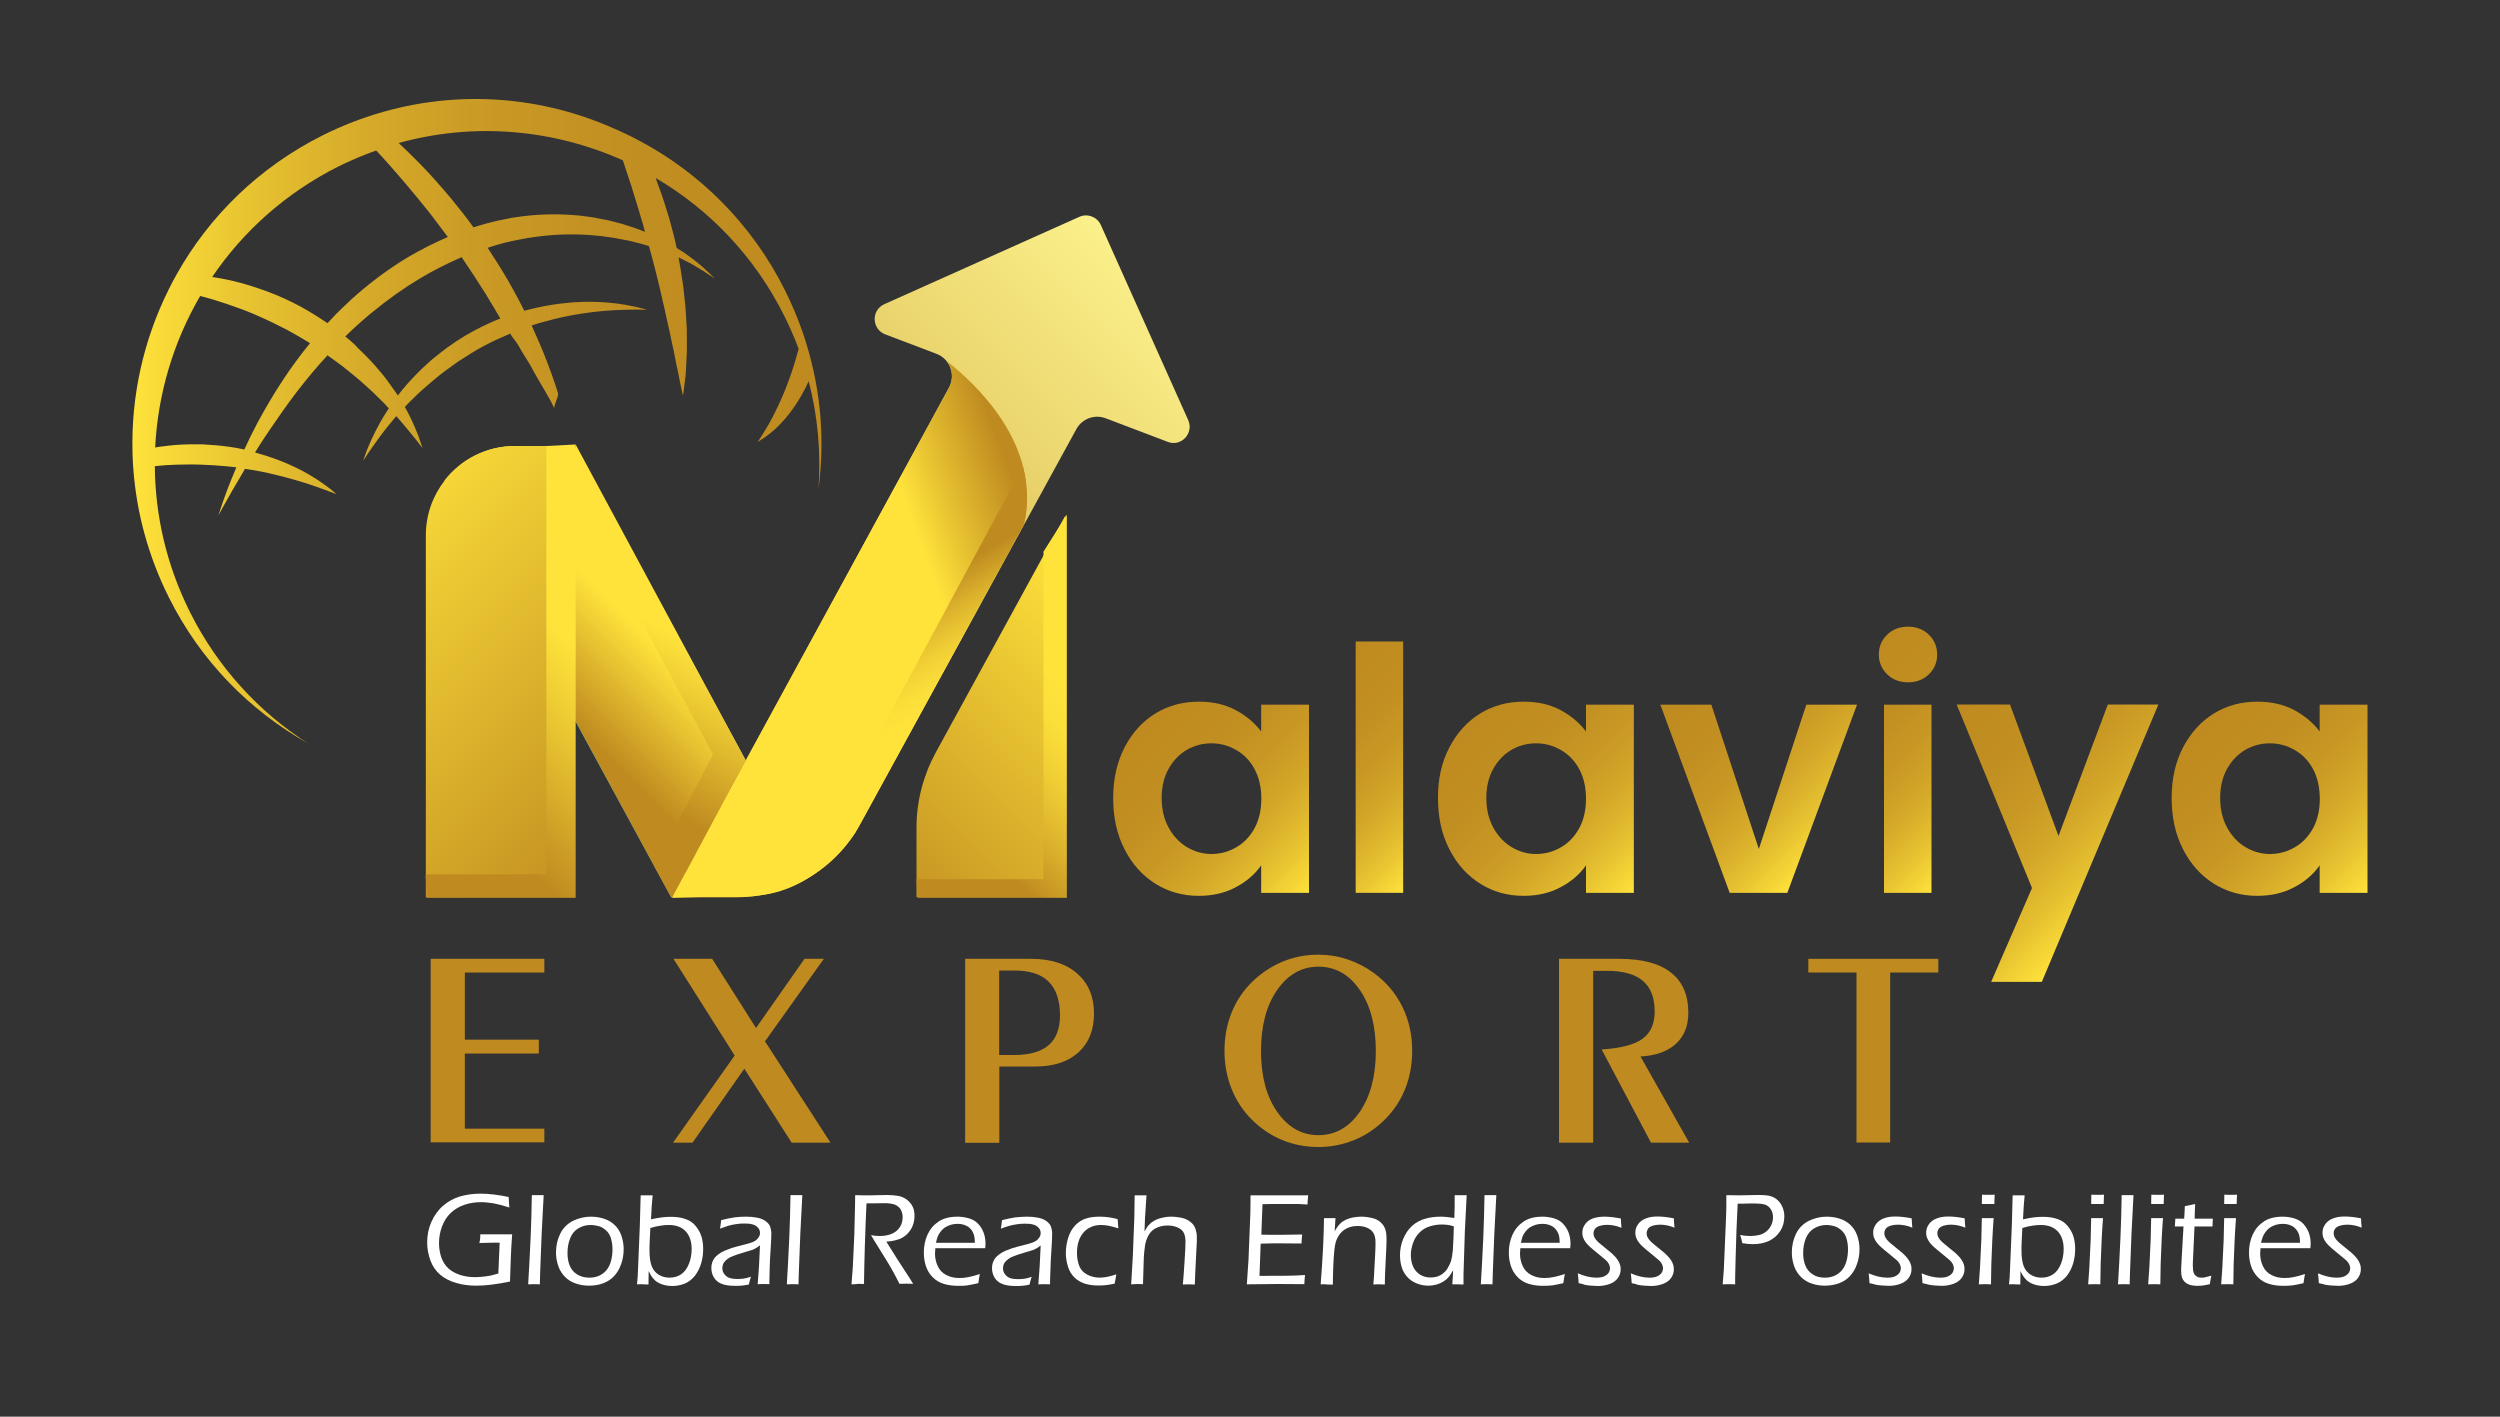 <?xml version="1.0" encoding="UTF-8"?>
<!-- Generator: Adobe Illustrator 23.0.6, SVG Export Plug-In . SVG Version: 6.00 Build 0)  -->
<svg xmlns="http://www.w3.org/2000/svg" xmlns:xlink="http://www.w3.org/1999/xlink" version="1.1" id="Layer_1" x="0px" y="0px" width="150px" height="85px" viewBox="0 0 150 85" style="enable-background:new 0 0 150 85;" xml:space="preserve">
<rect x="0" y="0" width="150" height="85" fill="#333333" stroke="none"/>
<style type="text/css">
	.st0{fill:#BF8B20;}
	.st1{fill:url(#XMLID_2_);}
	.st2{fill:url(#SVGID_1_);}
	.st3{fill:url(#SVGID_2_);}
	.st4{fill:url(#SVGID_3_);}
	.st5{fill:url(#SVGID_4_);}
	.st6{fill:url(#SVGID_5_);}
	.st7{fill:url(#SVGID_6_);}
	.st8{fill:url(#SVGID_7_);}
	.st9{fill:url(#SVGID_8_);}
	.st10{fill:url(#SVGID_9_);}
	.st11{fill:url(#SVGID_10_);}
	.st12{fill:url(#SVGID_11_);}
	.st13{fill:url(#SVGID_12_);}
	.st14{fill:url(#SVGID_13_);}
	.st15{fill:url(#SVGID_14_);}
	.st16{fill:url(#SVGID_15_);}
	.st17{fill:url(#SVGID_16_);}
	.st18{fill:url(#SVGID_17_);}
	.st19{fill:#FFFFFF;}
</style>
<g>
	<g>
		<path class="st0" d="M25.84,68.55V57.53h6.82v0.82h-4.77v4.03h4.44v0.83h-4.44v4.51h4.77v0.82H25.84z"></path>
		<path class="st0" d="M40.39,68.55l3.69-5.22l-3.67-5.8h2.32l2.63,4.15l2.91-4.15h1.16l-3.53,4.95l3.93,6.08H47.5l-2.84-4.44    l-3.11,4.44H40.39z"></path>
		<path class="st0" d="M57.91,68.55V57.53h3.95c1.18,0,2.1,0.29,2.77,0.88c0.67,0.59,1.01,1.38,1.01,2.4c0,0.99-0.31,1.77-0.93,2.33    s-1.48,0.85-2.56,0.85h-2.19v4.58H57.91z M59.95,63.3h0.91c0.92,0,1.6-0.2,2.06-0.59c0.45-0.39,0.68-0.99,0.68-1.78    c0-0.91-0.23-1.58-0.68-2.03c-0.45-0.45-1.14-0.67-2.06-0.67h-0.91V63.3z"></path>
		<path class="st0" d="M79.1,68.82c-0.77,0-1.49-0.14-2.17-0.42c-0.68-0.28-1.28-0.69-1.82-1.22c-0.53-0.53-0.94-1.15-1.22-1.86    c-0.28-0.7-0.42-1.46-0.42-2.27c0-0.82,0.14-1.58,0.42-2.28c0.28-0.7,0.69-1.32,1.23-1.85c0.54-0.53,1.15-0.93,1.83-1.22    c0.68-0.28,1.4-0.42,2.14-0.42c0.6,0,1.18,0.09,1.75,0.28c0.57,0.19,1.1,0.46,1.59,0.82c0.74,0.54,1.31,1.21,1.71,2.02    c0.4,0.81,0.59,1.69,0.59,2.66c0,0.81-0.14,1.57-0.42,2.27c-0.28,0.7-0.69,1.32-1.23,1.85c-0.54,0.54-1.15,0.95-1.83,1.22    C80.58,68.68,79.86,68.82,79.1,68.82z M82.55,63.06c0-1.51-0.32-2.73-0.96-3.66c-0.64-0.93-1.47-1.4-2.48-1.4    c-1.01,0-1.83,0.47-2.48,1.4c-0.65,0.93-0.97,2.15-0.97,3.66c0,1.5,0.32,2.72,0.97,3.65c0.65,0.93,1.47,1.4,2.48,1.4    c1.01,0,1.83-0.47,2.48-1.4C82.22,65.78,82.55,64.56,82.55,63.06z"></path>
		<path class="st0" d="M93.54,68.55V57.53h3.61c1.37,0,2.4,0.27,3.1,0.82c0.7,0.54,1.05,1.35,1.05,2.41c0,0.79-0.25,1.42-0.75,1.87    c-0.5,0.46-1.21,0.71-2.12,0.76l2.92,5.17h-2.29l-2.96-5.59c1.16-0.08,1.98-0.29,2.46-0.65c0.48-0.35,0.72-0.9,0.72-1.64    c0-0.82-0.24-1.43-0.71-1.83c-0.47-0.4-1.19-0.6-2.14-0.6h-0.84v10.31H93.54z"></path>
		<path class="st0" d="M111.39,68.55v-10.2h-2.89v-0.82h7.8v0.82h-2.89v10.2H111.39z"></path>
	</g>
	<linearGradient id="XMLID_2_" gradientUnits="userSpaceOnUse" x1="7.942" y1="25.264" x2="49.264" y2="25.264">
		<stop offset="0" style="stop-color:#FFE33B"></stop>
		<stop offset="0.026" style="stop-color:#FBDD39"></stop>
		<stop offset="0.186" style="stop-color:#E5C030"></stop>
		<stop offset="0.356" style="stop-color:#D4A829"></stop>
		<stop offset="0.537" style="stop-color:#C89824"></stop>
		<stop offset="0.738" style="stop-color:#C18E21"></stop>
		<stop offset="0.997" style="stop-color:#BF8B20"></stop>
	</linearGradient>
	<path id="XMLID_120_" class="st1" d="M33.26,24.5c-0.05-0.18,0.28-0.72,0.22-0.91c-0.06-0.18-0.11-0.37-0.18-0.56   c-0.13-0.38-0.26-0.77-0.42-1.17c-0.16-0.42-0.33-0.86-0.52-1.29c-0.15-0.34-0.3-0.69-0.46-1.04c0.04-0.01,0.08-0.03,0.12-0.04   c0.14-0.04,0.28-0.09,0.42-0.13c0.57-0.16,1.12-0.3,1.65-0.4c0.53-0.11,1.04-0.18,1.51-0.24c0.24-0.02,0.46-0.05,0.68-0.07   c0.22-0.02,0.42-0.03,0.62-0.04c0.19-0.01,0.38-0.01,0.55-0.02c0.17-0.01,0.32,0,0.47-0.01c0.28-0.01,0.5,0,0.66,0   c0.15,0,0.23,0,0.23,0s-0.08-0.02-0.23-0.06c-0.07-0.02-0.17-0.04-0.27-0.07c-0.11-0.03-0.23-0.06-0.37-0.08   c-0.14-0.03-0.3-0.06-0.47-0.09c-0.17-0.03-0.36-0.05-0.55-0.08c-0.2-0.02-0.41-0.04-0.63-0.06c-0.22-0.02-0.46-0.02-0.71-0.03   c-0.12,0-0.25,0-0.38,0c-0.13,0-0.26,0-0.39,0.01c-0.27,0.01-0.54,0.02-0.83,0.06c-0.57,0.05-1.16,0.15-1.77,0.28   c-0.15,0.04-0.3,0.07-0.46,0.11c-0.1,0.02-0.19,0.05-0.29,0.08c-0.09-0.17-0.18-0.34-0.26-0.51c-0.22-0.43-0.46-0.85-0.7-1.28   c-0.39-0.67-0.81-1.34-1.24-1.99c0.09-0.03,0.18-0.06,0.27-0.09c0.13-0.04,0.27-0.08,0.4-0.12c0.27-0.08,0.54-0.14,0.81-0.2   l0.1-0.02l0.05-0.01l0.03-0.01l0.01,0c0.02,0-0.01,0,0,0c0.07-0.01,0.14-0.03,0.21-0.04c0.14-0.03,0.28-0.05,0.42-0.08   c1.05-0.18,2.11-0.26,3.1-0.23c1,0.02,1.94,0.14,2.8,0.32c0.21,0.04,0.43,0.08,0.63,0.14c0.2,0.05,0.4,0.1,0.6,0.16   c0.08,0.03,0.17,0.05,0.25,0.08c0.06,0.21,0.11,0.42,0.17,0.63c0.04,0.15,0.08,0.31,0.12,0.46c0.04,0.15,0.08,0.31,0.12,0.46   c0.07,0.3,0.15,0.61,0.22,0.9c0.07,0.3,0.13,0.59,0.2,0.88c0.03,0.14,0.07,0.28,0.1,0.42c0.03,0.14,0.06,0.28,0.09,0.42   c0.05,0.23,0.1,0.45,0.15,0.66c0.01,0.05,0.02,0.09,0.03,0.14c0.02,0.11,0.05,0.21,0.07,0.32c0.03,0.15,0.06,0.29,0.09,0.43   c0.05,0.24,0.1,0.47,0.15,0.69c0.04,0.22,0.08,0.43,0.12,0.63c0.04,0.2,0.08,0.38,0.12,0.55c0.04,0.17,0.06,0.33,0.09,0.47   c0.11,0.57,0.2,0.9,0.2,0.9s0.06-0.33,0.12-0.92c0.02-0.15,0.04-0.31,0.05-0.48c0.01-0.18,0.02-0.37,0.03-0.57   c0.01-0.2,0.02-0.42,0.03-0.65c0.01-0.23,0-0.47,0-0.72c0-0.09,0-0.18,0-0.27c0-0.04,0-0.07,0-0.11c0-0.05,0-0.09,0-0.14   c0-0.09,0-0.17-0.01-0.26c-0.01-0.27-0.03-0.55-0.05-0.84c-0.01-0.14-0.02-0.29-0.03-0.44c-0.02-0.15-0.03-0.3-0.05-0.45   c-0.02-0.15-0.03-0.3-0.05-0.46c-0.02-0.15-0.03-0.31-0.06-0.47c-0.05-0.31-0.1-0.63-0.15-0.95c-0.03-0.18-0.06-0.37-0.1-0.55   c0.03,0.01,0.06,0.03,0.1,0.04c0.03,0.02,0.07,0.03,0.1,0.05c0.07,0.03,0.13,0.07,0.2,0.1c0.13,0.07,0.25,0.13,0.37,0.19   c0.12,0.06,0.22,0.13,0.32,0.19c0.1,0.06,0.2,0.11,0.28,0.17c0.04,0.03,0.09,0.05,0.13,0.07c0.04,0.03,0.08,0.05,0.11,0.08   c0.07,0.05,0.14,0.09,0.2,0.13c0.24,0.16,0.36,0.24,0.36,0.24s-0.11-0.11-0.31-0.31c-0.2-0.2-0.51-0.48-0.93-0.81   c-0.11-0.08-0.22-0.16-0.34-0.25c-0.06-0.04-0.12-0.09-0.18-0.13c-0.03-0.02-0.06-0.05-0.1-0.07c-0.03-0.02-0.07-0.04-0.1-0.06   c-0.1-0.06-0.21-0.13-0.32-0.2c-0.12-0.6-0.29-1.2-0.45-1.79c-0.2-0.64-0.39-1.29-0.63-1.91c-0.06-0.17-0.12-0.33-0.18-0.5   c3.21,1.88,5.93,4.69,7.71,8.26c0.33,0.66,0.62,1.32,0.87,1.99c-0.02,0.08-0.04,0.16-0.07,0.24c-0.05,0.19-0.11,0.38-0.16,0.57   c-0.03,0.09-0.06,0.19-0.09,0.28c-0.03,0.09-0.06,0.18-0.09,0.28c-0.06,0.18-0.13,0.36-0.19,0.54c-0.13,0.35-0.26,0.69-0.4,1   c-0.13,0.32-0.28,0.61-0.41,0.88c-0.07,0.13-0.14,0.26-0.2,0.39c-0.07,0.12-0.13,0.24-0.19,0.35c-0.06,0.11-0.12,0.21-0.18,0.3   c-0.05,0.09-0.11,0.18-0.16,0.26c-0.09,0.16-0.18,0.27-0.23,0.36c-0.05,0.09-0.08,0.13-0.08,0.13s0.05-0.03,0.13-0.08   c0.08-0.05,0.21-0.13,0.36-0.24c0.07-0.06,0.16-0.12,0.25-0.19c0.09-0.07,0.18-0.15,0.28-0.24c0.1-0.09,0.19-0.19,0.3-0.29   c0.1-0.11,0.2-0.22,0.31-0.34c0.1-0.12,0.21-0.25,0.32-0.39c0.1-0.14,0.21-0.29,0.31-0.44c0.21-0.31,0.4-0.65,0.59-1.01   c0.07-0.14,0.13-0.28,0.2-0.42c0.56,2.14,0.74,4.32,0.59,6.46c0.31-2.34,0.22-4.76-0.31-7.13c-0.17-0.75-0.38-1.5-0.63-2.24   c-0.3-0.86-0.65-1.7-1.07-2.54c-1.99-3.99-5.1-7.05-8.76-8.99c-0.54-0.29-1.1-0.55-1.66-0.79C32.13,5.66,26.95,5.36,22.06,7   c-0.36,0.12-0.72,0.25-1.07,0.39c-0.55,0.22-1.09,0.46-1.63,0.73c-3.83,1.92-6.81,4.86-8.76,8.34c-0.17,0.29-0.32,0.59-0.47,0.89   c-1.51,3.02-2.27,6.39-2.18,9.8C7.96,27.47,7.97,27.8,8,28.13c0.19,2.61,0.89,5.23,2.13,7.71c1.91,3.83,4.86,6.8,8.33,8.75   c-2.92-1.87-5.39-4.53-7.06-7.86c-1.41-2.82-2.09-5.81-2.11-8.76c0.18-0.02,0.35-0.03,0.53-0.05c0.12-0.01,0.25-0.02,0.37-0.02   c0.12-0.01,0.25-0.01,0.38-0.02c0.51-0.01,1.02-0.02,1.53,0c0.51,0.02,1.02,0.05,1.53,0.1c0.13,0.01,0.25,0.03,0.37,0.04   c0.06,0.01,0.12,0.01,0.18,0.02c-0.21,0.49-0.38,0.93-0.53,1.31c-0.19,0.5-0.32,0.89-0.41,1.16c-0.09,0.27-0.14,0.41-0.14,0.41   s0.3-0.53,0.81-1.44c0.13-0.23,0.28-0.48,0.44-0.75c0.11-0.19,0.23-0.39,0.35-0.6c0.13,0.02,0.26,0.04,0.39,0.06   c0.47,0.08,0.94,0.17,1.37,0.28c0.43,0.1,0.84,0.21,1.22,0.32c0.19,0.06,0.37,0.11,0.54,0.16c0.17,0.06,0.33,0.11,0.49,0.16   c0.15,0.05,0.29,0.1,0.43,0.15c0.13,0.05,0.25,0.09,0.36,0.13c0.22,0.08,0.39,0.15,0.51,0.19c0.12,0.04,0.18,0.07,0.18,0.07   s-0.05-0.04-0.15-0.13c-0.1-0.08-0.24-0.21-0.43-0.34c-0.09-0.07-0.2-0.15-0.32-0.23c-0.12-0.08-0.25-0.17-0.39-0.26   c-0.14-0.09-0.29-0.18-0.45-0.27c-0.16-0.09-0.34-0.18-0.52-0.28c-0.18-0.09-0.37-0.18-0.58-0.27c-0.2-0.09-0.41-0.18-0.63-0.26   c-0.44-0.17-0.91-0.32-1.41-0.46c0,0,0,0-0.01,0c0.26-0.43,0.55-0.87,0.87-1.34c0.5-0.74,1.05-1.53,1.67-2.34   c0.55-0.71,1.15-1.44,1.81-2.15c0.03,0.02,0.07,0.05,0.1,0.07c0.13,0.09,0.26,0.18,0.39,0.28c0.13,0.1,0.25,0.19,0.38,0.28   c0.49,0.39,0.97,0.77,1.39,1.16c0.15,0.13,0.3,0.27,0.44,0.4c0.17,0.16,0.33,0.32,0.49,0.48c0.09,0.09,0.17,0.17,0.26,0.26   c0.08,0.08,0.16,0.17,0.23,0.25c-0.05,0.07-0.09,0.13-0.13,0.2c-0.13,0.21-0.26,0.41-0.37,0.61c-0.11,0.2-0.21,0.38-0.3,0.56   c-0.09,0.18-0.17,0.35-0.24,0.5c-0.07,0.16-0.13,0.31-0.19,0.44c-0.06,0.13-0.1,0.25-0.14,0.35c-0.04,0.1-0.07,0.19-0.09,0.26   c-0.05,0.14-0.08,0.22-0.08,0.22s0.05-0.07,0.13-0.19c0.08-0.13,0.2-0.32,0.37-0.55c0.08-0.11,0.17-0.24,0.27-0.38   c0.1-0.14,0.21-0.28,0.32-0.44c0.12-0.15,0.25-0.32,0.38-0.49c0.14-0.17,0.28-0.34,0.44-0.53c0.03-0.03,0.05-0.06,0.08-0.09   c0.09,0.11,0.19,0.21,0.27,0.31c0.14,0.16,0.26,0.31,0.38,0.45c0.12,0.14,0.22,0.27,0.32,0.39c0.2,0.23,0.34,0.43,0.44,0.56   c0.1,0.13,0.16,0.2,0.16,0.2s-0.03-0.08-0.08-0.24c-0.03-0.08-0.06-0.18-0.1-0.29c-0.02-0.06-0.04-0.12-0.06-0.18   c-0.03-0.06-0.05-0.13-0.08-0.2c-0.06-0.14-0.12-0.3-0.2-0.48c-0.08-0.17-0.17-0.35-0.26-0.55c-0.08-0.17-0.18-0.34-0.28-0.52   c0.15-0.15,0.29-0.32,0.46-0.47c0.38-0.39,0.81-0.76,1.26-1.14c0.45-0.38,0.94-0.74,1.44-1.09c0.26-0.17,0.52-0.34,0.78-0.5   c0.13-0.08,0.26-0.16,0.4-0.24l0.4-0.22c0.52-0.28,1.01-0.5,1.51-0.71c0,0,0.07-0.04,0.07-0.04c0.15,0.28,0.38,0.49,0.52,0.76   c0.27,0.51,0.66,1.04,0.9,1.53C32.42,23.02,32.96,23.84,33.26,24.5 M21.08,20.49c-0.11-0.1-0.24-0.2-0.36-0.3   c0.03-0.03,0.06-0.06,0.08-0.08c0.05-0.05,0.1-0.1,0.15-0.15l0.15-0.14c0.2-0.19,0.41-0.38,0.63-0.57   c0.11-0.09,0.21-0.19,0.32-0.28c0.11-0.09,0.22-0.18,0.33-0.27c0.89-0.73,1.84-1.41,2.83-2c0.8-0.48,1.64-0.9,2.49-1.27   c0.5,0.73,0.98,1.48,1.45,2.22c0.12,0.2,0.24,0.4,0.36,0.6c0.12,0.2,0.24,0.4,0.36,0.6c0.05,0.09,0.1,0.17,0.15,0.26   c-0.51,0.2-1.02,0.44-1.48,0.68l-0.45,0.25c-0.15,0.08-0.29,0.17-0.43,0.26c-0.29,0.17-0.55,0.37-0.82,0.55   c-0.26,0.2-0.52,0.39-0.77,0.6c-0.12,0.1-0.25,0.2-0.36,0.31c-0.12,0.11-0.23,0.21-0.35,0.32c-0.45,0.43-0.86,0.87-1.22,1.31   c-0.09,0.11-0.18,0.22-0.27,0.34c-0.02-0.03-0.03-0.05-0.05-0.08c-0.03-0.05-0.06-0.09-0.1-0.14c-0.05-0.07-0.09-0.13-0.14-0.2   c-0.08-0.11-0.16-0.23-0.25-0.35c-0.02-0.03-0.05-0.06-0.07-0.1c-0.15-0.2-0.31-0.41-0.49-0.61c-0.39-0.48-0.85-0.95-1.34-1.41   C21.34,20.72,21.21,20.61,21.08,20.49z M12.01,17.76c0.53,0.13,1.08,0.3,1.64,0.49c0.3,0.11,0.6,0.21,0.9,0.32   c0.15,0.06,0.3,0.11,0.45,0.18c0.15,0.06,0.3,0.12,0.45,0.19c0.6,0.26,1.2,0.55,1.79,0.86c0.46,0.25,0.91,0.51,1.36,0.79   c-0.6,0.74-1.15,1.49-1.63,2.22c-0.58,0.88-1.08,1.74-1.51,2.54c-0.3,0.57-0.57,1.11-0.8,1.62c-0.03-0.01-0.07-0.01-0.1-0.02   c-0.26-0.06-0.52-0.1-0.79-0.14c-0.54-0.08-1.08-0.12-1.63-0.15c-0.55-0.01-1.1,0-1.64,0.04c-0.27,0.03-0.54,0.05-0.8,0.09   c-0.13,0.02-0.26,0.03-0.39,0.06C9.47,23.64,10.4,20.52,12.01,17.76z M22.57,9.03c0.52,0.55,1.04,1.14,1.57,1.76   c0.29,0.35,0.59,0.69,0.88,1.05c0.15,0.18,0.3,0.36,0.44,0.54c0.15,0.18,0.29,0.37,0.44,0.55c0.32,0.42,0.65,0.86,0.97,1.29   c-0.82,0.35-1.62,0.76-2.39,1.21c-1.07,0.64-2.07,1.38-3,2.18c-0.12,0.1-0.23,0.2-0.34,0.3c-0.11,0.1-0.22,0.21-0.33,0.31   c-0.22,0.2-0.44,0.42-0.65,0.63L20,19.02c-0.05,0.05-0.1,0.11-0.15,0.16c-0.07,0.07-0.13,0.14-0.2,0.21   c-0.53-0.36-1.08-0.7-1.64-1.01c-0.64-0.34-1.3-0.64-1.97-0.89c-0.34-0.12-0.67-0.24-1-0.34c-0.17-0.05-0.33-0.1-0.5-0.15   c-0.17-0.04-0.33-0.08-0.5-0.13c-0.45-0.1-0.88-0.19-1.31-0.25c1.85-2.73,4.41-5.04,7.57-6.63C21.05,9.62,21.81,9.3,22.57,9.03z    M37.89,11.19c0.05,0.15,0.09,0.3,0.14,0.46c0.2,0.61,0.37,1.23,0.56,1.85c0.04,0.14,0.07,0.27,0.11,0.41   c-0.13-0.05-0.26-0.1-0.39-0.15c-0.21-0.08-0.42-0.15-0.65-0.22c-0.11-0.03-0.22-0.07-0.34-0.11c-0.11-0.03-0.23-0.06-0.35-0.09   c-0.24-0.06-0.47-0.13-0.72-0.17c-0.12-0.02-0.25-0.05-0.37-0.07c-0.06-0.01-0.13-0.02-0.19-0.04c-0.06-0.01-0.13-0.02-0.19-0.03   c-0.13-0.02-0.26-0.03-0.39-0.05c-0.13-0.02-0.26-0.04-0.4-0.05c-1.07-0.1-2.2-0.1-3.38,0.05c-0.14,0.02-0.28,0.04-0.42,0.06   c-0.07,0.01-0.14,0.02-0.21,0.03c-0.08,0.02-0.16,0.03-0.24,0.05c-0.29,0.06-0.59,0.11-0.88,0.19c-0.15,0.04-0.29,0.07-0.44,0.11   c-0.15,0.04-0.29,0.08-0.44,0.13c-0.1,0.03-0.19,0.06-0.29,0.09c-0.42-0.58-0.86-1.14-1.31-1.69c-0.32-0.37-0.63-0.75-0.95-1.1   c-0.16-0.18-0.32-0.36-0.48-0.53c-0.16-0.17-0.33-0.34-0.49-0.51c-0.42-0.43-0.84-0.84-1.26-1.23c4.55-1.26,9.3-0.82,13.45,1.04   c0.02,0.07,0.05,0.14,0.07,0.21c0.09,0.29,0.19,0.59,0.29,0.88C37.79,10.89,37.84,11.04,37.89,11.19z"></path>
	<g>
		<linearGradient id="SVGID_1_" gradientUnits="userSpaceOnUse" x1="79.16" y1="52.961" x2="69.072" y2="42.874">
			<stop offset="0" style="stop-color:#FFE33B"></stop>
			<stop offset="0.026" style="stop-color:#FBDD39"></stop>
			<stop offset="0.186" style="stop-color:#E5C030"></stop>
			<stop offset="0.356" style="stop-color:#D4A829"></stop>
			<stop offset="0.537" style="stop-color:#C89824"></stop>
			<stop offset="0.738" style="stop-color:#C18E21"></stop>
			<stop offset="0.997" style="stop-color:#BF8B20"></stop>
		</linearGradient>
		<path class="st2" d="M67.47,44.85c0.46-0.88,1.07-1.56,1.85-2.04c0.78-0.48,1.65-0.71,2.62-0.71c0.84,0,1.58,0.17,2.21,0.51    c0.63,0.34,1.14,0.77,1.52,1.28v-1.61h2.87v11.29h-2.87v-1.65c-0.37,0.53-0.87,0.97-1.52,1.31c-0.65,0.35-1.39,0.52-2.23,0.52    c-0.95,0-1.82-0.24-2.6-0.73c-0.78-0.49-1.4-1.18-1.85-2.07c-0.46-0.89-0.68-1.91-0.68-3.07C66.79,46.74,67.02,45.73,67.47,44.85z     M75.27,46.14c-0.27-0.5-0.64-0.88-1.1-1.14c-0.46-0.27-0.96-0.4-1.49-0.4s-1.02,0.13-1.47,0.39c-0.45,0.26-0.81,0.64-1.09,1.13    c-0.28,0.5-0.42,1.08-0.42,1.76c0,0.68,0.14,1.27,0.42,1.78c0.28,0.51,0.65,0.9,1.1,1.17c0.46,0.27,0.94,0.41,1.46,0.41    c0.53,0,1.03-0.13,1.49-0.4c0.46-0.26,0.83-0.65,1.1-1.14c0.27-0.5,0.41-1.09,0.41-1.78C75.68,47.23,75.54,46.64,75.27,46.14z"></path>
		<linearGradient id="SVGID_2_" gradientUnits="userSpaceOnUse" x1="87.252" y1="50.515" x2="78.284" y2="41.547">
			<stop offset="0" style="stop-color:#FFE33B"></stop>
			<stop offset="0.026" style="stop-color:#FBDD39"></stop>
			<stop offset="0.186" style="stop-color:#E5C030"></stop>
			<stop offset="0.356" style="stop-color:#D4A829"></stop>
			<stop offset="0.537" style="stop-color:#C89824"></stop>
			<stop offset="0.738" style="stop-color:#C18E21"></stop>
			<stop offset="0.997" style="stop-color:#BF8B20"></stop>
		</linearGradient>
		<path class="st3" d="M84.19,38.49v15.08h-2.85V38.49H84.19z"></path>
		<linearGradient id="SVGID_3_" gradientUnits="userSpaceOnUse" x1="98.644" y1="52.961" x2="88.557" y2="42.874">
			<stop offset="0" style="stop-color:#FFE33B"></stop>
			<stop offset="0.026" style="stop-color:#FBDD39"></stop>
			<stop offset="0.186" style="stop-color:#E5C030"></stop>
			<stop offset="0.356" style="stop-color:#D4A829"></stop>
			<stop offset="0.537" style="stop-color:#C89824"></stop>
			<stop offset="0.738" style="stop-color:#C18E21"></stop>
			<stop offset="0.997" style="stop-color:#BF8B20"></stop>
		</linearGradient>
		<path class="st4" d="M86.96,44.85c0.46-0.88,1.07-1.56,1.85-2.04c0.78-0.48,1.65-0.71,2.62-0.71c0.84,0,1.58,0.17,2.21,0.51    c0.63,0.34,1.14,0.77,1.52,1.28v-1.61h2.87v11.29h-2.87v-1.65c-0.37,0.53-0.87,0.97-1.52,1.31c-0.65,0.35-1.39,0.52-2.23,0.52    c-0.95,0-1.82-0.24-2.6-0.73c-0.78-0.49-1.4-1.18-1.85-2.07c-0.46-0.89-0.68-1.91-0.68-3.07C86.27,46.74,86.5,45.73,86.96,44.85z     M94.75,46.14c-0.27-0.5-0.64-0.88-1.1-1.14c-0.46-0.27-0.96-0.4-1.49-0.4c-0.53,0-1.02,0.13-1.47,0.39    c-0.45,0.26-0.81,0.64-1.09,1.13c-0.28,0.5-0.42,1.08-0.42,1.76c0,0.68,0.14,1.27,0.42,1.78c0.28,0.51,0.65,0.9,1.1,1.17    c0.46,0.27,0.94,0.41,1.46,0.41c0.53,0,1.03-0.13,1.49-0.4c0.46-0.26,0.83-0.65,1.1-1.14c0.27-0.5,0.41-1.09,0.41-1.78    C95.16,47.23,95.02,46.64,94.75,46.14z"></path>
		<linearGradient id="SVGID_4_" gradientUnits="userSpaceOnUse" x1="110.247" y1="50.571" x2="100.79" y2="41.114">
			<stop offset="0" style="stop-color:#FFE33B"></stop>
			<stop offset="0.026" style="stop-color:#FBDD39"></stop>
			<stop offset="0.186" style="stop-color:#E5C030"></stop>
			<stop offset="0.356" style="stop-color:#D4A829"></stop>
			<stop offset="0.537" style="stop-color:#C89824"></stop>
			<stop offset="0.738" style="stop-color:#C18E21"></stop>
			<stop offset="0.997" style="stop-color:#BF8B20"></stop>
		</linearGradient>
		<path class="st5" d="M105.53,50.94l2.85-8.66h3.04l-4.18,11.29h-3.46l-4.16-11.29h3.06L105.53,50.94z"></path>
		<linearGradient id="SVGID_5_" gradientUnits="userSpaceOnUse" x1="119.011" y1="50.448" x2="109.931" y2="41.368">
			<stop offset="0" style="stop-color:#FFE33B"></stop>
			<stop offset="0.026" style="stop-color:#FBDD39"></stop>
			<stop offset="0.186" style="stop-color:#E5C030"></stop>
			<stop offset="0.356" style="stop-color:#D4A829"></stop>
			<stop offset="0.537" style="stop-color:#C89824"></stop>
			<stop offset="0.738" style="stop-color:#C18E21"></stop>
			<stop offset="0.997" style="stop-color:#BF8B20"></stop>
		</linearGradient>
		<path class="st6" d="M113.23,40.46c-0.33-0.32-0.5-0.72-0.5-1.19c0-0.48,0.17-0.87,0.5-1.19c0.33-0.32,0.75-0.48,1.25-0.48    c0.5,0,0.92,0.16,1.25,0.48c0.33,0.32,0.5,0.72,0.5,1.19c0,0.48-0.17,0.87-0.5,1.19c-0.33,0.32-0.75,0.48-1.25,0.48    C113.98,40.94,113.56,40.78,113.23,40.46z M115.89,42.28v11.29h-2.85V42.28H115.89z"></path>
		<linearGradient id="SVGID_6_" gradientUnits="userSpaceOnUse" x1="127.658" y1="53.766" x2="116.785" y2="42.892">
			<stop offset="0" style="stop-color:#FFE33B"></stop>
			<stop offset="0.026" style="stop-color:#FBDD39"></stop>
			<stop offset="0.186" style="stop-color:#E5C030"></stop>
			<stop offset="0.356" style="stop-color:#D4A829"></stop>
			<stop offset="0.537" style="stop-color:#C89824"></stop>
			<stop offset="0.738" style="stop-color:#C18E21"></stop>
			<stop offset="0.997" style="stop-color:#BF8B20"></stop>
		</linearGradient>
		<path class="st7" d="M129.5,42.28l-6.99,16.63h-3.04l2.45-5.63l-4.52-11.01h3.2l2.91,7.89l2.96-7.89H129.5z"></path>
		<linearGradient id="SVGID_7_" gradientUnits="userSpaceOnUse" x1="142.668" y1="52.961" x2="132.581" y2="42.874">
			<stop offset="0" style="stop-color:#FFE33B"></stop>
			<stop offset="0.026" style="stop-color:#FBDD39"></stop>
			<stop offset="0.186" style="stop-color:#E5C030"></stop>
			<stop offset="0.356" style="stop-color:#D4A829"></stop>
			<stop offset="0.537" style="stop-color:#C89824"></stop>
			<stop offset="0.738" style="stop-color:#C18E21"></stop>
			<stop offset="0.997" style="stop-color:#BF8B20"></stop>
		</linearGradient>
		<path class="st8" d="M130.98,44.85c0.46-0.88,1.07-1.56,1.85-2.04c0.78-0.48,1.65-0.71,2.62-0.71c0.84,0,1.58,0.17,2.21,0.51    c0.63,0.34,1.14,0.77,1.52,1.28v-1.61h2.87v11.29h-2.87v-1.65c-0.37,0.53-0.87,0.97-1.52,1.31c-0.65,0.35-1.39,0.52-2.23,0.52    c-0.95,0-1.82-0.24-2.6-0.73c-0.78-0.49-1.4-1.18-1.85-2.07c-0.46-0.89-0.68-1.91-0.68-3.07    C130.3,46.74,130.52,45.73,130.98,44.85z M138.78,46.14c-0.27-0.5-0.64-0.88-1.1-1.14c-0.46-0.27-0.96-0.4-1.49-0.4    c-0.53,0-1.02,0.13-1.47,0.39c-0.45,0.26-0.81,0.64-1.09,1.13c-0.28,0.5-0.42,1.08-0.42,1.76c0,0.68,0.14,1.27,0.42,1.78    c0.28,0.51,0.65,0.9,1.1,1.17c0.46,0.27,0.94,0.41,1.46,0.41c0.53,0,1.03-0.13,1.49-0.4c0.46-0.26,0.83-0.65,1.1-1.14    c0.27-0.5,0.41-1.09,0.41-1.78C139.18,47.23,139.05,46.64,138.78,46.14z"></path>
	</g>
	<linearGradient id="SVGID_8_" gradientUnits="userSpaceOnUse" x1="68.725" y1="37.58" x2="51.449" y2="54.856">
		<stop offset="0" style="stop-color:#FFE33B"></stop>
		<stop offset="0.997" style="stop-color:#BF8B20"></stop>
	</linearGradient>
	<path class="st9" d="M63.93,30.92v22.91h-8.94v-4.17c0-1.57,0.4-3.12,1.15-4.5L63.93,30.92z"></path>
	<linearGradient id="SVGID_9_" gradientUnits="userSpaceOnUse" x1="34.487" y1="40.296" x2="44.743" y2="40.296">
		<stop offset="0" style="stop-color:#00F1FF"></stop>
		<stop offset="0.992" style="stop-color:#5364FF"></stop>
	</linearGradient>
	<polyline class="st10" points="44.74,45.62 40.27,53.83 34.49,43.2 34.49,26.76  "></polyline>
	<linearGradient id="SVGID_10_" gradientUnits="userSpaceOnUse" x1="37.678" y1="37.094" x2="32.915" y2="41.857">
		<stop offset="0" style="stop-color:#FFE33B"></stop>
		<stop offset="0.997" style="stop-color:#BF8B20"></stop>
	</linearGradient>
	<path class="st11" d="M44.74,45.62l-4.48,8.21L34.49,43.2l-7.82-14.37c0.98-1.26,2.51-2.07,4.23-2.07h3.58"></path>
	<linearGradient id="SVGID_11_" gradientUnits="userSpaceOnUse" x1="19.426" y1="29.707" x2="40.248" y2="50.529">
		<stop offset="0" style="stop-color:#FFE33B"></stop>
		<stop offset="0.997" style="stop-color:#BF8B20"></stop>
	</linearGradient>
	<path class="st12" d="M34.49,26.76v27.07h-8.94V32.12c0-1.24,0.42-2.38,1.13-3.29c0.98-1.26,2.51-2.07,4.23-2.07H34.49z"></path>
	<linearGradient id="SVGID_12_" gradientUnits="userSpaceOnUse" x1="71.922" y1="14.454" x2="38.51" y2="47.866">
		<stop offset="0" style="stop-color:#FFF792"></stop>
		<stop offset="0.307" style="stop-color:#EDD972"></stop>
		<stop offset="0.976" style="stop-color:#C08D23"></stop>
		<stop offset="0.997" style="stop-color:#BF8B20"></stop>
	</linearGradient>
	<path class="st13" d="M71.29,25.2l-5.24-11.7c-0.22-0.49-0.8-0.71-1.29-0.49l-11.7,5.24c-0.8,0.36-0.76,1.5,0.05,1.81l3.08,1.17   c0.81,0.31,1.17,1.26,0.75,2.03L40.27,53.83h3.98c3.06,0,5.88-1.67,7.35-4.36l12.98-23.72c0.34-0.63,1.1-0.91,1.77-0.65l3.71,1.41   C70.86,26.83,71.65,26,71.29,25.2z"></path>
	<linearGradient id="SVGID_13_" gradientUnits="userSpaceOnUse" x1="56.409" y1="35.873" x2="62.552" y2="33.637">
		<stop offset="0" style="stop-color:#FFE33B"></stop>
		<stop offset="0.359" style="stop-color:#E7C231"></stop>
		<stop offset="0.997" style="stop-color:#BF8B20"></stop>
	</linearGradient>
	<path class="st14" d="M61.42,31.52l-9.82,17.95c-1.47,2.69-4.29,4.36-7.35,4.36h-3.98l16.67-30.57c0.29-0.53,0.21-1.16-0.14-1.6   C58.39,22.91,62.58,26.66,61.42,31.52z"></path>
	<linearGradient id="SVGID_14_" gradientUnits="userSpaceOnUse" x1="34.856" y1="39.118" x2="26.772" y2="47.203">
		<stop offset="0" style="stop-color:#FFE33B"></stop>
		<stop offset="0.389" style="stop-color:#E8C431"></stop>
		<stop offset="0.997" style="stop-color:#BF8B20"></stop>
	</linearGradient>
	<polygon class="st15" points="32.78,26.76 32.78,52.46 25.54,52.46 25.59,53.87 34.54,53.87 34.54,26.67  "></polygon>
	<linearGradient id="SVGID_15_" gradientUnits="userSpaceOnUse" x1="39.131" y1="37.328" x2="34.511" y2="45.331">
		<stop offset="0" style="stop-color:#FFE33B"></stop>
		<stop offset="0.389" style="stop-color:#E8C431"></stop>
		<stop offset="0.997" style="stop-color:#BF8B20"></stop>
	</linearGradient>
	<polygon class="st16" points="34.54,29.92 42.78,45.27 39.27,51.99 40.33,53.87 44.74,45.62 34.54,26.67  "></polygon>
	<linearGradient id="SVGID_16_" gradientUnits="userSpaceOnUse" x1="52.846" y1="44.378" x2="49.502" y2="38.586">
		<stop offset="0" style="stop-color:#FFE33B"></stop>
		<stop offset="0.186" style="stop-color:#FBDE39"></stop>
		<stop offset="0.42" style="stop-color:#F0CE35"></stop>
		<stop offset="0.68" style="stop-color:#DDB42D"></stop>
		<stop offset="0.957" style="stop-color:#C39122"></stop>
		<stop offset="0.997" style="stop-color:#BF8B20"></stop>
	</linearGradient>
	<path class="st17" d="M40.33,53.87l0.78-1.45c0,0,6.06,0.93,8.87-3.28l11.4-21.15c0,0,0.48,1.87,0.06,3.44L51.31,49.96   c0,0-2.19,3.41-5.71,3.75L40.33,53.87z"></path>
	<linearGradient id="SVGID_17_" gradientUnits="userSpaceOnUse" x1="64.4" y1="41.987" x2="57.258" y2="49.129">
		<stop offset="0" style="stop-color:#FFE33B"></stop>
		<stop offset="0.186" style="stop-color:#FBDE39"></stop>
		<stop offset="0.42" style="stop-color:#F0CE35"></stop>
		<stop offset="0.68" style="stop-color:#DDB42D"></stop>
		<stop offset="0.957" style="stop-color:#C39122"></stop>
		<stop offset="0.997" style="stop-color:#BF8B20"></stop>
	</linearGradient>
	<polygon class="st18" points="54.99,52.75 62.61,52.75 62.61,33.1 64.01,30.88 64.01,53.87 55.06,53.87  "></polygon>
	<g>
		<path class="st19" d="M28.82,74.06c0.45,0,0.8,0,1.04,0c0.26,0,0.55,0,0.87,0c-0.06,0.78-0.1,1.72-0.13,2.83    c-0.79,0.17-1.47,0.25-2.03,0.25c-0.41,0-0.81-0.05-1.19-0.16c-0.38-0.11-0.7-0.27-0.96-0.49c-0.26-0.22-0.46-0.5-0.59-0.85    s-0.2-0.71-0.2-1.09c0-0.44,0.08-0.85,0.25-1.23c0.17-0.38,0.4-0.71,0.7-0.97c0.3-0.26,0.64-0.45,1.01-0.56    c0.38-0.11,0.79-0.17,1.25-0.17c0.5,0,1.06,0.07,1.68,0.2c0.01,0.2,0.02,0.41,0.04,0.63c-0.37-0.12-0.68-0.2-0.95-0.25    c-0.27-0.04-0.51-0.07-0.74-0.07c-0.35,0-0.69,0.05-1.01,0.16c-0.32,0.11-0.59,0.27-0.82,0.49s-0.4,0.49-0.52,0.81    c-0.12,0.32-0.18,0.65-0.18,1c0,0.3,0.05,0.59,0.14,0.86c0.1,0.27,0.24,0.49,0.43,0.66c0.19,0.17,0.43,0.3,0.71,0.39    c0.28,0.09,0.58,0.13,0.91,0.13c0.18,0,0.39-0.02,0.63-0.05s0.49-0.09,0.74-0.17l0.08-1.85h-0.37c-0.25,0-0.53,0.01-0.85,0.02    C28.81,74.4,28.82,74.22,28.82,74.06z"></path>
		<path class="st19" d="M31.69,77.06c0.05-0.8,0.1-1.76,0.15-2.86c0.03-0.8,0.06-1.63,0.07-2.49l0.36,0c0.08,0,0.19,0,0.35,0    l-0.12,2.3l-0.09,2.33l-0.02,0.72c-0.15,0-0.27-0.01-0.34-0.01C32.03,77.05,31.9,77.05,31.69,77.06z"></path>
		<path class="st19" d="M35.45,73c0.27,0,0.53,0.04,0.78,0.12c0.25,0.08,0.46,0.2,0.64,0.37c0.18,0.17,0.32,0.38,0.41,0.64    c0.09,0.26,0.14,0.53,0.14,0.82c0,0.31-0.05,0.61-0.15,0.89c-0.1,0.29-0.24,0.53-0.42,0.72c-0.18,0.2-0.4,0.34-0.67,0.44    s-0.54,0.14-0.84,0.14c-0.28,0-0.54-0.04-0.79-0.13c-0.25-0.08-0.46-0.21-0.64-0.39c-0.18-0.18-0.32-0.39-0.41-0.65    c-0.09-0.26-0.14-0.53-0.14-0.81c0-0.43,0.09-0.81,0.26-1.15c0.17-0.34,0.43-0.59,0.76-0.76C34.71,73.09,35.07,73,35.45,73z     M35.43,73.5c-0.27,0-0.51,0.07-0.73,0.2c-0.22,0.13-0.39,0.33-0.49,0.6c-0.11,0.27-0.16,0.56-0.16,0.88    c0,0.28,0.04,0.53,0.13,0.75c0.09,0.22,0.23,0.4,0.44,0.53s0.45,0.2,0.73,0.2c0.2,0,0.38-0.03,0.56-0.1    c0.17-0.07,0.33-0.18,0.46-0.33c0.13-0.15,0.23-0.34,0.29-0.57c0.06-0.22,0.09-0.46,0.09-0.7c0-0.23-0.03-0.44-0.09-0.65    s-0.16-0.36-0.29-0.48c-0.13-0.12-0.27-0.21-0.44-0.26C35.77,73.53,35.6,73.5,35.43,73.5z"></path>
		<path class="st19" d="M38.22,77.06l0.04-0.44c0-0.08,0.01-0.23,0.02-0.44l0.11-2.65l0.05-1.81c0.16,0,0.28,0,0.37,0    c0.09,0,0.21,0,0.35,0c-0.04,0.33-0.07,0.81-0.1,1.44c0.27-0.06,0.5-0.1,0.67-0.12c0.17-0.02,0.35-0.03,0.52-0.03    c0.33,0,0.62,0.04,0.87,0.13c0.25,0.08,0.46,0.22,0.62,0.42c0.16,0.19,0.28,0.41,0.35,0.64s0.1,0.48,0.1,0.74    c0,0.3-0.04,0.59-0.12,0.86c-0.08,0.28-0.21,0.52-0.37,0.74c-0.17,0.21-0.37,0.37-0.6,0.47c-0.24,0.1-0.5,0.15-0.78,0.15    c-0.15,0-0.29-0.02-0.43-0.05s-0.25-0.08-0.36-0.13c-0.11-0.06-0.2-0.12-0.27-0.2c-0.07-0.07-0.14-0.15-0.18-0.22    s-0.1-0.17-0.16-0.3l-0.01,0.81c-0.15,0-0.26-0.01-0.32-0.01C38.52,77.05,38.41,77.05,38.22,77.06z M39.02,73.68    c-0.02,0.43-0.03,0.72-0.04,0.86s-0.01,0.3-0.01,0.5c0,0.41,0.05,0.73,0.14,0.95s0.23,0.38,0.42,0.5c0.19,0.11,0.4,0.17,0.64,0.17    c0.27,0,0.51-0.07,0.71-0.21c0.2-0.14,0.35-0.35,0.46-0.63s0.16-0.58,0.16-0.88c0-0.43-0.11-0.78-0.34-1.04s-0.57-0.4-1.03-0.4    c-0.16,0-0.32,0.01-0.49,0.04C39.46,73.56,39.26,73.61,39.02,73.68z"></path>
		<path class="st19" d="M43.2,73.72c0.02-0.12,0.05-0.28,0.07-0.51c0.31-0.08,0.59-0.14,0.82-0.17c0.23-0.03,0.46-0.04,0.68-0.04    c0.23,0,0.45,0.02,0.66,0.06c0.2,0.04,0.38,0.11,0.51,0.21s0.23,0.21,0.27,0.33c0.04,0.13,0.07,0.26,0.07,0.4    c0,0.18-0.01,0.48-0.04,0.91c-0.03,0.42-0.05,0.82-0.06,1.18s-0.02,0.68-0.02,0.96c-0.14,0-0.26-0.01-0.34-0.01    c-0.08,0-0.2,0-0.36,0.01l0.08-1.07l0.06-1.26c-0.09,0.07-0.16,0.12-0.21,0.15c-0.05,0.03-0.1,0.06-0.15,0.08    c-0.06,0.03-0.12,0.05-0.19,0.07c-0.07,0.02-0.2,0.06-0.4,0.12s-0.34,0.1-0.42,0.13c-0.18,0.06-0.32,0.12-0.43,0.17    c-0.1,0.06-0.19,0.12-0.26,0.19c-0.07,0.07-0.12,0.14-0.15,0.2c-0.03,0.08-0.05,0.17-0.05,0.26c0,0.14,0.04,0.26,0.13,0.37    s0.19,0.18,0.31,0.22c0.13,0.04,0.28,0.06,0.46,0.06c0.11,0,0.22-0.01,0.34-0.02s0.28-0.05,0.48-0.12    c-0.04,0.1-0.08,0.26-0.13,0.47c-0.19,0.04-0.35,0.06-0.47,0.07c-0.12,0.01-0.23,0.01-0.34,0.01c-0.36,0-0.64-0.04-0.84-0.13    c-0.2-0.08-0.35-0.21-0.45-0.38s-0.15-0.36-0.15-0.56c0-0.12,0.02-0.23,0.05-0.33c0.04-0.1,0.08-0.19,0.14-0.27    c0.06-0.08,0.15-0.16,0.26-0.24s0.23-0.15,0.35-0.2c0.12-0.05,0.26-0.1,0.42-0.16c0.16-0.05,0.42-0.12,0.78-0.21    c0.11-0.03,0.21-0.05,0.29-0.08c0.08-0.03,0.15-0.05,0.22-0.08c0.06-0.03,0.12-0.06,0.16-0.09s0.09-0.08,0.13-0.13    s0.07-0.1,0.09-0.15c0.02-0.05,0.03-0.1,0.03-0.16c0-0.13-0.04-0.24-0.13-0.33c-0.08-0.09-0.19-0.16-0.33-0.19    c-0.13-0.04-0.29-0.05-0.48-0.05c-0.17,0-0.34,0.01-0.52,0.04c-0.18,0.03-0.33,0.06-0.46,0.1C43.56,73.59,43.4,73.65,43.2,73.72z"></path>
		<path class="st19" d="M47.21,77.06c0.05-0.8,0.1-1.76,0.15-2.86c0.03-0.8,0.06-1.63,0.07-2.49l0.36,0c0.08,0,0.19,0,0.35,0    l-0.12,2.3l-0.09,2.33l-0.02,0.72c-0.15,0-0.27-0.01-0.34-0.01C47.56,77.05,47.43,77.05,47.21,77.06z"></path>
		<path class="st19" d="M51.09,77.06l0.08-1.05l0.09-1.95l0.04-1.64c0.01-0.33,0.01-0.57,0.01-0.71c0.31,0.01,0.57,0.01,0.78,0.01    c0.18,0,0.37,0,0.59-0.01c0.22,0,0.39-0.01,0.53-0.01c0.24,0,0.46,0.02,0.66,0.05c0.2,0.03,0.38,0.11,0.54,0.23    c0.16,0.12,0.27,0.26,0.35,0.42s0.11,0.34,0.11,0.55c0,0.2-0.03,0.38-0.09,0.54c-0.06,0.17-0.14,0.32-0.26,0.45    c-0.11,0.14-0.25,0.25-0.4,0.33c-0.12,0.07-0.27,0.12-0.45,0.16c-0.12,0.03-0.28,0.05-0.49,0.07l0.69,1.1l0.71,1.09    c0.05,0.08,0.12,0.19,0.21,0.34c-0.2,0-0.34-0.01-0.4-0.01c-0.07,0-0.21,0-0.42,0.01l-0.28-0.54c-0.06-0.1-0.12-0.21-0.17-0.31    c-0.06-0.1-0.12-0.21-0.19-0.33l-0.89-1.44c-0.04-0.06-0.1-0.16-0.18-0.3c0.2,0.04,0.38,0.05,0.53,0.05c0.26,0,0.5-0.04,0.71-0.13    c0.21-0.09,0.38-0.22,0.49-0.4c0.12-0.18,0.17-0.38,0.17-0.61c0-0.12-0.02-0.23-0.06-0.33c-0.04-0.1-0.09-0.19-0.17-0.26    s-0.16-0.12-0.23-0.15c-0.08-0.03-0.18-0.05-0.3-0.07c-0.12-0.02-0.25-0.02-0.39-0.02l-0.56,0.01c-0.24,0-0.39,0-0.46,0    c-0.08,1.75-0.13,3.37-0.15,4.84l-0.38-0.01C51.41,77.05,51.29,77.05,51.09,77.06z"></path>
		<path class="st19" d="M58.79,76.44c-0.03,0.14-0.06,0.33-0.09,0.55c-0.25,0.06-0.47,0.1-0.65,0.13s-0.37,0.03-0.55,0.03    c-0.33,0-0.62-0.04-0.88-0.12c-0.26-0.08-0.48-0.21-0.67-0.41c-0.19-0.19-0.32-0.42-0.4-0.67c-0.08-0.25-0.12-0.52-0.12-0.79    c0-0.39,0.07-0.75,0.22-1.08c0.15-0.33,0.37-0.59,0.67-0.79S57,73,57.46,73c0.24,0,0.46,0.04,0.68,0.1    c0.22,0.07,0.4,0.17,0.54,0.32c0.14,0.14,0.25,0.32,0.33,0.52c0.08,0.21,0.12,0.43,0.12,0.68c0,0.09-0.01,0.18-0.02,0.27h-2.99    c-0.01,0.14-0.02,0.25-0.02,0.33c0,0.27,0.06,0.53,0.17,0.76c0.11,0.23,0.28,0.41,0.51,0.52c0.22,0.12,0.48,0.18,0.78,0.18    C57.9,76.69,58.31,76.6,58.79,76.44z M56.16,74.57h2.33c0-0.17-0.01-0.29-0.03-0.38c-0.02-0.09-0.05-0.19-0.1-0.28    c-0.05-0.1-0.12-0.18-0.2-0.25c-0.08-0.07-0.19-0.13-0.31-0.17c-0.12-0.04-0.25-0.06-0.39-0.06c-0.15,0-0.29,0.02-0.42,0.06    c-0.13,0.04-0.25,0.1-0.36,0.17c-0.1,0.07-0.19,0.16-0.26,0.26s-0.13,0.19-0.16,0.28C56.22,74.3,56.19,74.42,56.16,74.57z"></path>
		<path class="st19" d="M60.05,73.72c0.02-0.12,0.05-0.28,0.07-0.51c0.31-0.08,0.59-0.14,0.82-0.17C61.18,73.02,61.4,73,61.62,73    c0.23,0,0.45,0.02,0.66,0.06c0.2,0.04,0.38,0.11,0.51,0.21s0.23,0.21,0.27,0.33c0.04,0.13,0.07,0.26,0.07,0.4    c0,0.18-0.01,0.48-0.04,0.91c-0.03,0.42-0.05,0.82-0.06,1.18S63,76.78,63,77.06c-0.14,0-0.26-0.01-0.34-0.01    c-0.08,0-0.2,0-0.36,0.01l0.08-1.07l0.06-1.26c-0.09,0.07-0.16,0.12-0.21,0.15c-0.05,0.03-0.1,0.06-0.15,0.08    c-0.06,0.03-0.12,0.05-0.19,0.07c-0.07,0.02-0.2,0.06-0.4,0.12s-0.34,0.1-0.42,0.13c-0.18,0.06-0.32,0.12-0.43,0.17    c-0.1,0.06-0.19,0.12-0.26,0.19c-0.07,0.07-0.12,0.14-0.15,0.2c-0.03,0.08-0.05,0.17-0.05,0.26c0,0.14,0.04,0.26,0.13,0.37    s0.19,0.18,0.31,0.22c0.13,0.04,0.28,0.06,0.46,0.06c0.11,0,0.22-0.01,0.34-0.02s0.28-0.05,0.48-0.12    c-0.04,0.1-0.08,0.26-0.13,0.47c-0.19,0.04-0.35,0.06-0.47,0.07c-0.12,0.01-0.23,0.01-0.34,0.01c-0.36,0-0.64-0.04-0.84-0.13    c-0.2-0.08-0.35-0.21-0.45-0.38s-0.15-0.36-0.15-0.56c0-0.12,0.02-0.23,0.05-0.33c0.04-0.1,0.08-0.19,0.14-0.27    c0.06-0.08,0.15-0.16,0.26-0.24s0.23-0.15,0.35-0.2c0.12-0.05,0.26-0.1,0.42-0.16c0.16-0.05,0.42-0.12,0.78-0.21    c0.11-0.03,0.21-0.05,0.29-0.08c0.08-0.03,0.15-0.05,0.22-0.08c0.06-0.03,0.12-0.06,0.16-0.09s0.09-0.08,0.13-0.13    s0.07-0.1,0.09-0.15c0.02-0.05,0.03-0.1,0.03-0.16c0-0.13-0.04-0.24-0.13-0.33c-0.08-0.09-0.19-0.16-0.33-0.19    c-0.13-0.04-0.29-0.05-0.48-0.05c-0.17,0-0.34,0.01-0.52,0.04c-0.18,0.03-0.33,0.06-0.46,0.1C60.41,73.59,60.25,73.65,60.05,73.72    z"></path>
		<path class="st19" d="M66.98,76.46c-0.01,0.04-0.02,0.12-0.04,0.23c-0.02,0.11-0.04,0.23-0.06,0.33    c-0.19,0.04-0.37,0.07-0.55,0.09s-0.33,0.02-0.46,0.02c-0.28,0-0.54-0.04-0.78-0.11c-0.24-0.08-0.45-0.2-0.62-0.37    c-0.18-0.17-0.31-0.39-0.39-0.65s-0.13-0.53-0.13-0.81c0-0.38,0.07-0.75,0.2-1.09c0.14-0.34,0.35-0.62,0.64-0.81    c0.29-0.2,0.69-0.29,1.19-0.29c0.37,0,0.73,0.05,1.08,0.15c0.02,0.22,0.03,0.4,0.04,0.55c-0.25-0.08-0.45-0.13-0.61-0.16    c-0.16-0.03-0.3-0.04-0.43-0.04c-0.23,0-0.44,0.04-0.62,0.13c-0.18,0.08-0.34,0.2-0.46,0.36c-0.13,0.15-0.22,0.34-0.28,0.55    c-0.06,0.21-0.08,0.43-0.08,0.65c0,0.29,0.05,0.55,0.14,0.78c0.09,0.22,0.25,0.39,0.48,0.51c0.23,0.12,0.48,0.18,0.77,0.18    C66.29,76.65,66.61,76.59,66.98,76.46z"></path>
		<path class="st19" d="M67.87,77.06l0.1-1.7l0.09-2.32l0.02-1.32l0.36,0c0.09,0,0.21,0,0.35,0l-0.09,1.36l-0.03,0.81    c0.06-0.11,0.12-0.2,0.16-0.27c0.05-0.07,0.1-0.13,0.18-0.2c0.07-0.07,0.15-0.12,0.23-0.17c0.08-0.05,0.17-0.09,0.26-0.12    c0.1-0.04,0.21-0.06,0.35-0.09S70.12,73,70.27,73c0.22,0,0.43,0.03,0.64,0.07c0.2,0.05,0.38,0.13,0.52,0.25    c0.15,0.11,0.24,0.25,0.3,0.41c0.05,0.16,0.08,0.32,0.08,0.49c0,0.06,0,0.15,0,0.26c-0.01,0.16-0.02,0.35-0.03,0.57l-0.07,1.44    c-0.01,0.16-0.01,0.35-0.02,0.58c-0.15,0-0.27-0.01-0.35-0.01c-0.09,0-0.21,0-0.37,0.01c0.03-0.28,0.06-0.72,0.1-1.33    c0.04-0.6,0.06-1.02,0.06-1.26c0-0.21-0.04-0.38-0.11-0.52s-0.2-0.24-0.38-0.32c-0.17-0.07-0.37-0.11-0.58-0.11    c-0.2,0-0.38,0.03-0.55,0.09c-0.15,0.06-0.29,0.13-0.39,0.23c-0.11,0.1-0.19,0.22-0.26,0.36c-0.07,0.15-0.12,0.31-0.15,0.46    c-0.04,0.25-0.08,0.59-0.09,1.03c-0.01,0.26-0.02,0.71-0.04,1.35c-0.15,0-0.26-0.01-0.33-0.01    C68.16,77.05,68.04,77.05,67.87,77.06z"></path>
		<path class="st19" d="M74.81,77.06l0.1-1.47l0.11-2.75l0.01-0.6c0-0.15,0-0.33,0-0.52c0.59,0,1.19,0,1.81,0l1.25,0h0.4    c-0.02,0.18-0.03,0.36-0.04,0.55l-0.35-0.02c-0.09-0.01-0.23-0.01-0.44-0.01c-0.21,0-0.42,0-0.62,0c-0.62,0-1.04,0-1.29,0.01    l-0.07,1.83c0.4,0.01,0.76,0.01,1.08,0.01c0.35,0,0.8-0.01,1.37-0.02c-0.02,0.18-0.03,0.36-0.04,0.54l-1.35-0.01    c-0.26,0-0.63,0-1.1,0.02l-0.07,1.93l0.41,0c0.74,0,1.23,0,1.47-0.01c0.24,0,0.52-0.02,0.85-0.04c-0.02,0.19-0.03,0.38-0.04,0.55    c-0.63,0-1.16-0.01-1.59-0.01L74.81,77.06z"></path>
		<path class="st19" d="M79.24,77.06c0.13-1.64,0.19-2.96,0.2-3.97l0.35,0c0.09,0,0.2,0,0.34,0l-0.05,0.78    c0.07-0.11,0.12-0.19,0.16-0.25c0.04-0.06,0.09-0.12,0.16-0.19c0.06-0.07,0.14-0.13,0.23-0.18c0.09-0.06,0.19-0.1,0.31-0.14    c0.12-0.04,0.24-0.07,0.37-0.08c0.12-0.02,0.25-0.03,0.37-0.03c0.22,0,0.44,0.03,0.65,0.08c0.21,0.05,0.38,0.14,0.52,0.27    c0.13,0.12,0.22,0.26,0.27,0.42s0.07,0.32,0.07,0.5c0,0.03,0,0.1,0,0.2c0,0.1-0.01,0.22-0.01,0.38l-0.08,1.64    c0,0.16-0.01,0.35-0.01,0.58c-0.12,0-0.23-0.01-0.33-0.01c-0.13,0-0.25,0-0.36,0.01c0.03-0.32,0.05-0.62,0.06-0.91l0.05-0.91    c0.02-0.31,0.02-0.55,0.02-0.71c0-0.23-0.04-0.41-0.12-0.55c-0.08-0.14-0.2-0.24-0.38-0.32c-0.17-0.08-0.37-0.11-0.58-0.11    c-0.3,0-0.56,0.07-0.78,0.22c-0.2,0.13-0.35,0.32-0.46,0.57c-0.08,0.17-0.13,0.43-0.16,0.78c-0.04,0.41-0.07,1.06-0.08,1.95    c-0.15,0-0.26-0.01-0.34-0.01C79.52,77.05,79.4,77.05,79.24,77.06z"></path>
		<path class="st19" d="M87.8,77.07c-0.15,0-0.26-0.01-0.32-0.01c-0.06,0-0.18,0-0.34,0l0.05-0.85c-0.08,0.15-0.16,0.26-0.21,0.34    c-0.06,0.08-0.13,0.15-0.21,0.22c-0.08,0.07-0.18,0.13-0.29,0.19c-0.11,0.06-0.23,0.1-0.36,0.13c-0.13,0.03-0.27,0.05-0.42,0.05    c-0.25,0-0.49-0.05-0.71-0.14c-0.22-0.09-0.41-0.22-0.56-0.39c-0.15-0.17-0.27-0.37-0.33-0.59c-0.07-0.23-0.1-0.46-0.1-0.71    c0-0.33,0.06-0.65,0.19-0.97s0.31-0.58,0.54-0.79c0.23-0.21,0.5-0.35,0.79-0.43C85.8,73.04,86.11,73,86.44,73    c0.23,0,0.5,0.03,0.82,0.08c0.01-0.28,0.02-0.52,0.02-0.71c0-0.27,0-0.49,0-0.66l0.36,0c0.09,0,0.21,0,0.36,0l-0.11,2.21    l-0.08,2.53V77.07z M87.23,73.58c-0.16-0.05-0.29-0.08-0.4-0.09c-0.11-0.01-0.22-0.02-0.32-0.02c-0.25,0-0.49,0.04-0.72,0.11    c-0.23,0.07-0.43,0.19-0.6,0.35c-0.17,0.17-0.31,0.37-0.4,0.63c-0.09,0.25-0.14,0.5-0.14,0.74c0,0.24,0.04,0.47,0.13,0.68    c0.09,0.21,0.23,0.37,0.41,0.49c0.19,0.12,0.4,0.18,0.65,0.18c0.15,0,0.28-0.02,0.41-0.06c0.12-0.04,0.23-0.1,0.33-0.18    c0.1-0.08,0.2-0.18,0.28-0.32s0.16-0.29,0.21-0.46c0.04-0.15,0.08-0.36,0.1-0.62c0.01-0.13,0.02-0.38,0.04-0.74L87.23,73.58z"></path>
		<path class="st19" d="M88.85,77.06c0.05-0.8,0.1-1.76,0.15-2.86c0.03-0.8,0.06-1.63,0.07-2.49l0.36,0c0.08,0,0.19,0,0.35,0    l-0.12,2.3l-0.09,2.33l-0.02,0.72c-0.15,0-0.27-0.01-0.34-0.01C89.2,77.05,89.07,77.05,88.85,77.06z"></path>
		<path class="st19" d="M93.89,76.44c-0.03,0.14-0.06,0.33-0.09,0.55c-0.25,0.06-0.47,0.1-0.65,0.13c-0.18,0.02-0.37,0.03-0.55,0.03    c-0.33,0-0.62-0.04-0.88-0.12s-0.48-0.21-0.67-0.41s-0.32-0.42-0.4-0.67c-0.08-0.25-0.12-0.52-0.12-0.79    c0-0.39,0.07-0.75,0.22-1.08c0.15-0.33,0.37-0.59,0.67-0.79S92.1,73,92.56,73c0.24,0,0.46,0.04,0.68,0.1    c0.22,0.07,0.4,0.17,0.54,0.32s0.25,0.32,0.33,0.52c0.08,0.21,0.12,0.43,0.12,0.68c0,0.09-0.01,0.18-0.02,0.27h-2.99    c-0.01,0.14-0.02,0.25-0.02,0.33c0,0.27,0.06,0.53,0.17,0.76c0.11,0.23,0.28,0.41,0.51,0.52c0.22,0.12,0.48,0.18,0.77,0.18    C93,76.69,93.41,76.6,93.89,76.44z M91.25,74.57h2.33c0-0.17-0.01-0.29-0.03-0.38c-0.02-0.09-0.05-0.19-0.1-0.28    s-0.12-0.18-0.2-0.25c-0.08-0.07-0.19-0.13-0.31-0.17c-0.12-0.04-0.25-0.06-0.39-0.06c-0.15,0-0.29,0.02-0.42,0.06    c-0.13,0.04-0.25,0.1-0.36,0.17c-0.1,0.07-0.19,0.16-0.26,0.26c-0.07,0.1-0.13,0.19-0.16,0.28C91.32,74.3,91.29,74.42,91.25,74.57    z"></path>
		<path class="st19" d="M94.72,76.99L94.7,76.7c0-0.03-0.01-0.13-0.03-0.3c0.4,0.17,0.77,0.26,1.11,0.26c0.18,0,0.33-0.02,0.45-0.07    c0.12-0.05,0.21-0.12,0.28-0.21c0.06-0.09,0.09-0.19,0.09-0.29c0-0.05-0.01-0.11-0.03-0.16c-0.02-0.05-0.04-0.11-0.08-0.16    c-0.03-0.05-0.08-0.11-0.15-0.17c-0.07-0.06-0.21-0.18-0.42-0.35s-0.37-0.3-0.48-0.4c-0.11-0.09-0.2-0.19-0.28-0.29    c-0.08-0.1-0.13-0.2-0.17-0.3c-0.04-0.1-0.05-0.21-0.05-0.31c0-0.17,0.05-0.33,0.16-0.49c0.11-0.16,0.26-0.27,0.46-0.35    C95.76,73.04,96,73,96.26,73c0.3,0,0.63,0.04,0.99,0.11c0.01,0.2,0.02,0.39,0.04,0.56c-0.29-0.12-0.58-0.18-0.87-0.18    c-0.15,0-0.3,0.02-0.43,0.06c-0.13,0.04-0.23,0.1-0.29,0.18c-0.06,0.08-0.09,0.17-0.09,0.27c0,0.06,0.01,0.12,0.03,0.18    c0.02,0.06,0.06,0.12,0.11,0.19s0.12,0.13,0.19,0.2c0.08,0.06,0.23,0.19,0.45,0.37c0.23,0.18,0.38,0.31,0.46,0.4    c0.08,0.09,0.16,0.17,0.22,0.27c0.06,0.09,0.1,0.18,0.13,0.27c0.03,0.09,0.04,0.18,0.04,0.28c0,0.18-0.05,0.35-0.16,0.51    s-0.27,0.28-0.48,0.36s-0.45,0.13-0.72,0.13c-0.11,0-0.24-0.01-0.4-0.02s-0.28-0.03-0.39-0.05    C95.01,77.05,94.88,77.02,94.72,76.99z"></path>
		<path class="st19" d="M97.9,76.99l-0.02-0.29c0-0.03-0.01-0.13-0.03-0.3c0.4,0.17,0.77,0.26,1.11,0.26c0.18,0,0.33-0.02,0.45-0.07    c0.12-0.05,0.21-0.12,0.28-0.21c0.06-0.09,0.09-0.19,0.09-0.29c0-0.05-0.01-0.11-0.03-0.16c-0.02-0.05-0.04-0.11-0.08-0.16    c-0.03-0.05-0.08-0.11-0.15-0.17c-0.07-0.06-0.21-0.18-0.42-0.35s-0.37-0.3-0.48-0.4c-0.11-0.09-0.2-0.19-0.28-0.29    c-0.08-0.1-0.13-0.2-0.17-0.3c-0.04-0.1-0.05-0.21-0.05-0.31c0-0.17,0.05-0.33,0.16-0.49c0.11-0.16,0.26-0.27,0.46-0.35    c0.2-0.08,0.43-0.12,0.7-0.12c0.3,0,0.63,0.04,0.99,0.11c0.01,0.2,0.02,0.39,0.04,0.56c-0.29-0.12-0.58-0.18-0.87-0.18    c-0.15,0-0.3,0.02-0.43,0.06c-0.13,0.04-0.23,0.1-0.29,0.18C98.83,73.81,98.8,73.9,98.8,74c0,0.06,0.01,0.12,0.03,0.18    c0.02,0.06,0.06,0.12,0.11,0.19s0.12,0.13,0.19,0.2c0.08,0.06,0.23,0.19,0.45,0.37c0.23,0.18,0.38,0.31,0.46,0.4    c0.08,0.09,0.16,0.17,0.22,0.27c0.06,0.09,0.1,0.18,0.13,0.27c0.03,0.09,0.04,0.18,0.04,0.28c0,0.18-0.05,0.35-0.16,0.51    s-0.27,0.28-0.48,0.36s-0.45,0.13-0.72,0.13c-0.11,0-0.24-0.01-0.4-0.02s-0.28-0.03-0.39-0.05C98.19,77.05,98.06,77.02,97.9,76.99    z"></path>
		<path class="st19" d="M103.36,77.06l0.07-0.89l0.13-3.06l0.02-0.66c0-0.1,0-0.21,0-0.31v-0.43c0.33,0.01,0.59,0.01,0.79,0.01    c0.12,0,0.31,0,0.56-0.01c0.25,0,0.44-0.01,0.57-0.01c0.33,0,0.58,0.02,0.74,0.07c0.16,0.05,0.3,0.13,0.42,0.24    c0.12,0.11,0.22,0.25,0.29,0.42s0.11,0.35,0.11,0.55c0,0.33-0.08,0.63-0.25,0.89c-0.17,0.26-0.4,0.46-0.68,0.59    c-0.29,0.13-0.61,0.19-0.96,0.19c-0.19,0-0.4-0.02-0.63-0.06c-0.04-0.18-0.08-0.34-0.13-0.49c0.2,0.04,0.4,0.06,0.6,0.06    c0.19,0,0.37-0.02,0.54-0.06c0.17-0.04,0.32-0.12,0.44-0.22c0.12-0.1,0.22-0.23,0.29-0.38c0.07-0.15,0.1-0.31,0.1-0.48    c0-0.13-0.03-0.26-0.08-0.37c-0.05-0.11-0.12-0.2-0.21-0.27s-0.19-0.11-0.3-0.13c-0.11-0.02-0.27-0.04-0.48-0.04h-0.33l-0.41,0.01    l-0.31,0c-0.03,0.57-0.05,1.09-0.07,1.56l-0.05,1.61c-0.02,0.61-0.03,1.02-0.03,1.23v0.44l-0.36-0.01    C103.69,77.05,103.56,77.05,103.36,77.06z"></path>
		<path class="st19" d="M109.6,73c0.27,0,0.54,0.04,0.78,0.12c0.25,0.08,0.46,0.2,0.64,0.37c0.18,0.17,0.32,0.38,0.41,0.64    c0.09,0.26,0.14,0.53,0.14,0.82c0,0.31-0.05,0.61-0.15,0.89c-0.1,0.29-0.24,0.53-0.42,0.72c-0.18,0.2-0.4,0.34-0.67,0.44    c-0.26,0.09-0.54,0.14-0.84,0.14c-0.28,0-0.54-0.04-0.79-0.13c-0.25-0.08-0.46-0.21-0.64-0.39s-0.32-0.39-0.41-0.65    c-0.09-0.26-0.14-0.53-0.14-0.81c0-0.43,0.09-0.81,0.26-1.15c0.17-0.34,0.43-0.59,0.76-0.76C108.86,73.09,109.22,73,109.6,73z     M109.58,73.5c-0.27,0-0.51,0.07-0.73,0.2c-0.22,0.13-0.39,0.33-0.5,0.6c-0.11,0.27-0.16,0.56-0.16,0.88    c0,0.28,0.04,0.53,0.13,0.75c0.09,0.22,0.23,0.4,0.44,0.53c0.2,0.14,0.45,0.2,0.73,0.2c0.2,0,0.38-0.03,0.55-0.1    c0.17-0.07,0.33-0.18,0.46-0.33c0.13-0.15,0.23-0.34,0.29-0.57c0.06-0.22,0.09-0.46,0.09-0.7c0-0.23-0.03-0.44-0.09-0.65    s-0.16-0.36-0.29-0.48s-0.28-0.21-0.44-0.26C109.92,73.53,109.75,73.5,109.58,73.5z"></path>
		<path class="st19" d="M112.17,76.99l-0.02-0.29c0-0.03-0.01-0.13-0.03-0.3c0.4,0.17,0.77,0.26,1.11,0.26    c0.18,0,0.33-0.02,0.45-0.07c0.12-0.05,0.21-0.12,0.28-0.21c0.06-0.09,0.09-0.19,0.09-0.29c0-0.05-0.01-0.11-0.03-0.16    c-0.02-0.05-0.04-0.11-0.08-0.16c-0.03-0.05-0.08-0.11-0.15-0.17c-0.07-0.06-0.21-0.18-0.42-0.35s-0.37-0.3-0.48-0.4    c-0.11-0.09-0.2-0.19-0.28-0.29c-0.08-0.1-0.13-0.2-0.17-0.3c-0.04-0.1-0.05-0.21-0.05-0.31c0-0.17,0.05-0.33,0.16-0.49    c0.11-0.16,0.26-0.27,0.46-0.35c0.2-0.08,0.43-0.12,0.7-0.12c0.3,0,0.63,0.04,0.99,0.11c0.01,0.2,0.02,0.39,0.04,0.56    c-0.29-0.12-0.58-0.18-0.87-0.18c-0.15,0-0.3,0.02-0.43,0.06c-0.13,0.04-0.23,0.1-0.29,0.18c-0.06,0.08-0.09,0.17-0.09,0.27    c0,0.06,0.01,0.12,0.03,0.18c0.02,0.06,0.06,0.12,0.11,0.19s0.12,0.13,0.19,0.2c0.08,0.06,0.23,0.19,0.45,0.37    c0.23,0.18,0.38,0.31,0.46,0.4c0.08,0.09,0.16,0.17,0.22,0.27c0.06,0.09,0.1,0.18,0.13,0.27c0.03,0.09,0.04,0.18,0.04,0.28    c0,0.18-0.05,0.35-0.16,0.51s-0.27,0.28-0.48,0.36s-0.45,0.13-0.72,0.13c-0.11,0-0.24-0.01-0.4-0.02s-0.28-0.03-0.39-0.05    C112.45,77.05,112.32,77.02,112.17,76.99z"></path>
		<path class="st19" d="M115.35,76.99l-0.02-0.29c0-0.03-0.01-0.13-0.03-0.3c0.4,0.17,0.77,0.26,1.11,0.26    c0.18,0,0.33-0.02,0.45-0.07c0.12-0.05,0.21-0.12,0.28-0.21c0.06-0.09,0.09-0.19,0.09-0.29c0-0.05-0.01-0.11-0.03-0.16    c-0.02-0.05-0.04-0.11-0.08-0.16c-0.03-0.05-0.08-0.11-0.15-0.17c-0.07-0.06-0.21-0.18-0.42-0.35s-0.37-0.3-0.48-0.4    c-0.11-0.09-0.2-0.19-0.28-0.29c-0.08-0.1-0.13-0.2-0.17-0.3c-0.04-0.1-0.05-0.21-0.05-0.31c0-0.17,0.05-0.33,0.16-0.49    c0.11-0.16,0.26-0.27,0.46-0.35c0.2-0.08,0.43-0.12,0.7-0.12c0.3,0,0.63,0.04,0.99,0.11c0.01,0.2,0.02,0.39,0.04,0.56    c-0.29-0.12-0.58-0.18-0.87-0.18c-0.15,0-0.3,0.02-0.43,0.06c-0.13,0.04-0.23,0.1-0.29,0.18c-0.06,0.08-0.09,0.17-0.09,0.27    c0,0.06,0.01,0.12,0.03,0.18c0.02,0.06,0.06,0.12,0.11,0.19s0.12,0.13,0.19,0.2c0.08,0.06,0.23,0.19,0.45,0.37    c0.23,0.18,0.38,0.31,0.46,0.4c0.08,0.09,0.16,0.17,0.22,0.27c0.06,0.09,0.1,0.18,0.13,0.27c0.03,0.09,0.04,0.18,0.04,0.28    c0,0.18-0.05,0.35-0.16,0.51s-0.27,0.28-0.48,0.36s-0.45,0.13-0.72,0.13c-0.11,0-0.24-0.01-0.4-0.02s-0.28-0.03-0.39-0.05    C115.63,77.05,115.5,77.02,115.35,76.99z"></path>
		<path class="st19" d="M118.73,77.06l0.07-0.99l0.08-1.68l0.03-1.3l0.36,0l0.35,0c-0.03,0.41-0.06,0.83-0.08,1.28    c-0.02,0.45-0.04,0.93-0.06,1.46c-0.01,0.53-0.02,0.94-0.02,1.23c-0.16,0-0.28-0.01-0.35-0.01    C119.04,77.05,118.92,77.05,118.73,77.06z M118.91,72.24c0.01-0.25,0.01-0.43,0.01-0.56c0.14,0.01,0.27,0.01,0.38,0.01    c0.14,0,0.26,0,0.38-0.01c0,0.08-0.01,0.27-0.02,0.56c-0.14,0-0.26,0-0.36,0S119.06,72.24,118.91,72.24z"></path>
		<path class="st19" d="M120.54,77.06l0.04-0.44c0-0.08,0.01-0.23,0.02-0.44l0.11-2.65l0.05-1.81c0.16,0,0.28,0,0.37,0    c0.09,0,0.21,0,0.35,0c-0.04,0.33-0.07,0.81-0.1,1.44c0.27-0.06,0.5-0.1,0.67-0.12c0.17-0.02,0.35-0.03,0.52-0.03    c0.33,0,0.62,0.04,0.87,0.13c0.25,0.08,0.46,0.22,0.62,0.42c0.16,0.19,0.28,0.41,0.35,0.64c0.07,0.23,0.1,0.48,0.1,0.74    c0,0.3-0.04,0.59-0.12,0.86c-0.08,0.28-0.21,0.52-0.37,0.74c-0.17,0.21-0.37,0.37-0.61,0.47c-0.24,0.1-0.5,0.15-0.78,0.15    c-0.15,0-0.29-0.02-0.43-0.05s-0.25-0.08-0.36-0.13c-0.11-0.06-0.2-0.12-0.27-0.2c-0.07-0.07-0.14-0.15-0.18-0.22    c-0.05-0.07-0.1-0.17-0.16-0.3l-0.01,0.81c-0.15,0-0.26-0.01-0.32-0.01C120.84,77.05,120.73,77.05,120.54,77.06z M121.34,73.68    c-0.02,0.43-0.03,0.72-0.04,0.86s-0.01,0.3-0.01,0.5c0,0.41,0.05,0.73,0.14,0.95s0.23,0.38,0.42,0.5c0.19,0.11,0.4,0.17,0.64,0.17    c0.27,0,0.51-0.07,0.71-0.21c0.2-0.14,0.35-0.35,0.46-0.63s0.16-0.58,0.16-0.88c0-0.43-0.11-0.78-0.34-1.04s-0.57-0.4-1.03-0.4    c-0.16,0-0.32,0.01-0.5,0.04C121.78,73.56,121.58,73.61,121.34,73.68z"></path>
		<path class="st19" d="M125.29,77.06l0.07-0.99l0.08-1.68l0.03-1.3l0.36,0l0.35,0c-0.03,0.41-0.06,0.83-0.08,1.28    c-0.02,0.45-0.04,0.93-0.06,1.46c-0.01,0.53-0.02,0.94-0.02,1.23c-0.16,0-0.28-0.01-0.35-0.01    C125.6,77.05,125.48,77.05,125.29,77.06z M125.47,72.24c0.01-0.25,0.01-0.43,0.01-0.56c0.14,0.01,0.27,0.01,0.38,0.01    c0.14,0,0.26,0,0.38-0.01c0,0.08-0.01,0.27-0.02,0.56c-0.14,0-0.26,0-0.36,0S125.62,72.24,125.47,72.24z"></path>
		<path class="st19" d="M127.08,77.06c0.05-0.8,0.1-1.76,0.15-2.86c0.03-0.8,0.06-1.63,0.07-2.49l0.36,0c0.08,0,0.19,0,0.35,0    l-0.12,2.3l-0.09,2.33l-0.02,0.72c-0.15,0-0.27-0.01-0.34-0.01C127.42,77.05,127.3,77.05,127.08,77.06z"></path>
		<path class="st19" d="M128.89,77.06l0.07-0.99l0.08-1.68l0.03-1.3l0.36,0l0.35,0c-0.03,0.41-0.06,0.83-0.08,1.28    c-0.02,0.45-0.04,0.93-0.06,1.46c-0.01,0.53-0.02,0.94-0.02,1.23c-0.16,0-0.28-0.01-0.35-0.01    C129.2,77.05,129.08,77.05,128.89,77.06z M129.07,72.24c0.01-0.25,0.01-0.43,0.01-0.56c0.14,0.01,0.27,0.01,0.38,0.01    c0.14,0,0.26,0,0.38-0.01c0,0.08-0.01,0.27-0.02,0.56c-0.14,0-0.26,0-0.36,0S129.22,72.24,129.07,72.24z"></path>
		<path class="st19" d="M132.68,76.54c-0.03,0.13-0.06,0.3-0.09,0.51c-0.18,0.04-0.32,0.07-0.42,0.08s-0.2,0.02-0.3,0.02    c-0.23,0-0.42-0.03-0.56-0.09c-0.14-0.06-0.25-0.15-0.33-0.28c-0.08-0.13-0.11-0.3-0.11-0.53c0-0.03,0-0.08,0-0.15    c0-0.07,0.02-0.33,0.04-0.76l0.1-1.75h-0.52c0.01-0.11,0.02-0.27,0.03-0.47h0.53c0.01-0.15,0.03-0.39,0.04-0.75    c0.25-0.05,0.45-0.09,0.62-0.13c-0.02,0.39-0.03,0.68-0.03,0.88h1.09c-0.01,0.17-0.02,0.32-0.02,0.47h-1.08l-0.1,2.2l0,0.17    c0,0.19,0.02,0.33,0.06,0.43c0.04,0.09,0.11,0.16,0.19,0.21s0.18,0.06,0.27,0.06c0.07,0,0.14,0,0.21-0.02    S132.49,76.59,132.68,76.54z"></path>
		<path class="st19" d="M133.27,77.06l0.07-0.99l0.08-1.68l0.03-1.3l0.36,0l0.35,0c-0.03,0.41-0.06,0.83-0.08,1.28    c-0.02,0.45-0.04,0.93-0.06,1.46c-0.01,0.53-0.02,0.94-0.02,1.23c-0.16,0-0.28-0.01-0.35-0.01    C133.58,77.05,133.46,77.05,133.27,77.06z M133.45,72.24c0.01-0.25,0.01-0.43,0.01-0.56c0.14,0.01,0.27,0.01,0.38,0.01    c0.14,0,0.26,0,0.38-0.01c0,0.08-0.01,0.27-0.02,0.56c-0.14,0-0.26,0-0.36,0S133.6,72.24,133.45,72.24z"></path>
		<path class="st19" d="M138.3,76.44c-0.03,0.14-0.06,0.33-0.09,0.55c-0.25,0.06-0.47,0.1-0.65,0.13c-0.18,0.02-0.37,0.03-0.55,0.03    c-0.33,0-0.62-0.04-0.88-0.12s-0.48-0.21-0.67-0.41s-0.32-0.42-0.4-0.67c-0.08-0.25-0.12-0.52-0.12-0.79    c0-0.39,0.07-0.75,0.22-1.08c0.15-0.33,0.37-0.59,0.67-0.79s0.68-0.29,1.14-0.29c0.24,0,0.46,0.04,0.68,0.1    c0.22,0.07,0.4,0.17,0.54,0.32s0.25,0.32,0.33,0.52c0.08,0.21,0.12,0.43,0.12,0.68c0,0.09-0.01,0.18-0.02,0.27h-2.99    c-0.01,0.14-0.02,0.25-0.02,0.33c0,0.27,0.06,0.53,0.17,0.76c0.11,0.23,0.28,0.41,0.51,0.52c0.22,0.12,0.48,0.18,0.77,0.18    C137.41,76.69,137.82,76.6,138.3,76.44z M135.66,74.57H138c0-0.17-0.01-0.29-0.03-0.38c-0.02-0.09-0.05-0.19-0.1-0.28    s-0.12-0.18-0.2-0.25c-0.08-0.07-0.19-0.13-0.31-0.17c-0.12-0.04-0.25-0.06-0.39-0.06c-0.15,0-0.29,0.02-0.42,0.06    c-0.13,0.04-0.25,0.1-0.36,0.17c-0.1,0.07-0.19,0.16-0.26,0.26c-0.07,0.1-0.13,0.19-0.16,0.28    C135.73,74.3,135.7,74.42,135.66,74.57z"></path>
		<path class="st19" d="M139.13,76.99l-0.02-0.29c0-0.03-0.01-0.13-0.03-0.3c0.4,0.17,0.77,0.26,1.11,0.26    c0.18,0,0.33-0.02,0.45-0.07c0.12-0.05,0.21-0.12,0.28-0.21c0.06-0.09,0.09-0.19,0.09-0.29c0-0.05-0.01-0.11-0.03-0.16    c-0.02-0.05-0.04-0.11-0.08-0.16c-0.03-0.05-0.08-0.11-0.15-0.17c-0.07-0.06-0.21-0.18-0.42-0.35s-0.37-0.3-0.48-0.4    c-0.11-0.09-0.2-0.19-0.28-0.29c-0.08-0.1-0.13-0.2-0.17-0.3c-0.04-0.1-0.05-0.21-0.05-0.31c0-0.17,0.05-0.33,0.16-0.49    c0.11-0.16,0.26-0.27,0.46-0.35c0.2-0.08,0.43-0.12,0.7-0.12c0.3,0,0.63,0.04,0.99,0.11c0.01,0.2,0.02,0.39,0.04,0.56    c-0.29-0.12-0.58-0.18-0.87-0.18c-0.15,0-0.3,0.02-0.43,0.06c-0.13,0.04-0.23,0.1-0.29,0.18c-0.06,0.08-0.09,0.17-0.09,0.27    c0,0.06,0.01,0.12,0.03,0.18c0.02,0.06,0.06,0.12,0.11,0.19s0.12,0.13,0.19,0.2c0.08,0.06,0.23,0.19,0.45,0.37    c0.23,0.18,0.38,0.31,0.46,0.4c0.08,0.09,0.16,0.17,0.22,0.27c0.06,0.09,0.1,0.18,0.13,0.27c0.03,0.09,0.04,0.18,0.04,0.28    c0,0.18-0.05,0.35-0.16,0.51s-0.27,0.28-0.48,0.36s-0.45,0.13-0.72,0.13c-0.11,0-0.24-0.01-0.4-0.02s-0.28-0.03-0.39-0.05    C139.42,77.05,139.29,77.02,139.13,76.99z"></path>
	</g>
</g>
</svg>
